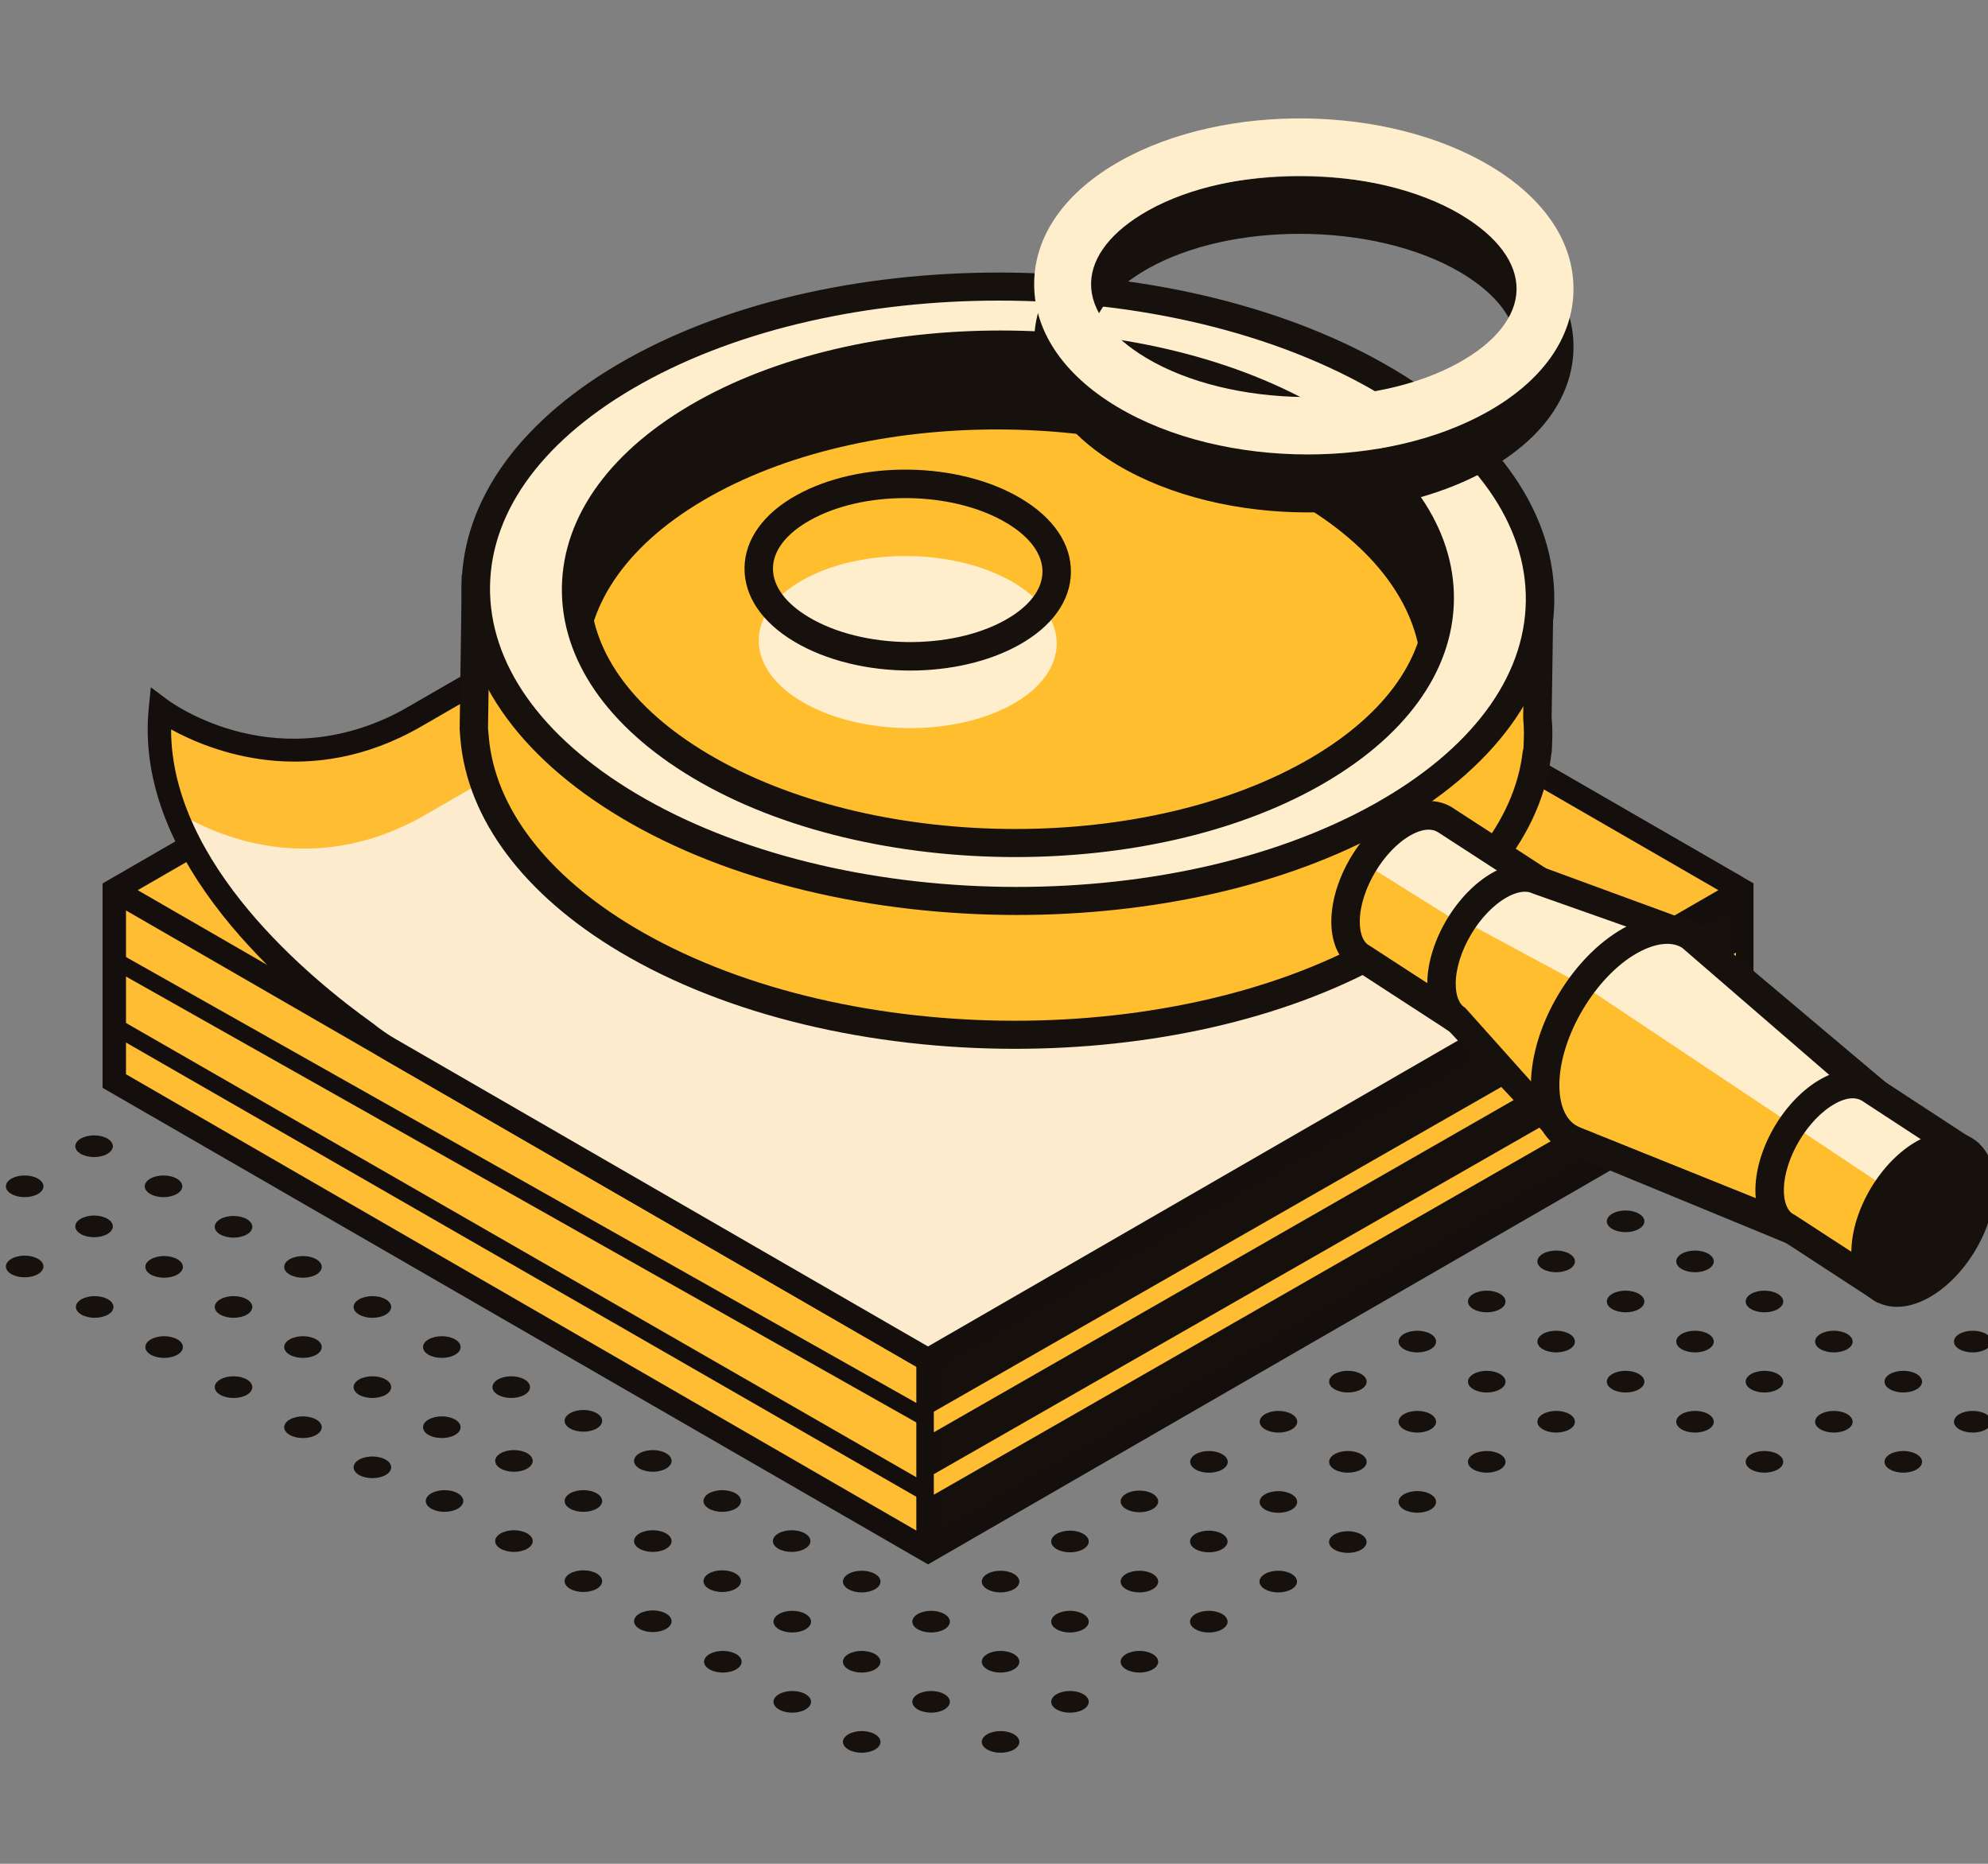<?xml version="1.0" encoding="UTF-8" standalone="no"?>
<!DOCTYPE svg PUBLIC "-//W3C//DTD SVG 1.1//EN" "http://www.w3.org/Graphics/SVG/1.1/DTD/svg11.dtd">
<svg width="100%" height="100%" viewBox="0 0 320 300" version="1.1" xmlns="http://www.w3.org/2000/svg" xmlns:xlink="http://www.w3.org/1999/xlink" xml:space="preserve" xmlns:serif="http://www.serif.com/" style="fill-rule:evenodd;clip-rule:evenodd;stroke-linejoin:round;stroke-miterlimit:2;">
    <rect x="0" y="0" width="320" height="300" fill="#808080" stroke="none"/>
    <g transform="matrix(0.734,0,0,0.734,-2165.91,-1190.28)">
        <g transform="matrix(1,0,0,1,33.433,106.553)">
            <path d="M3001.98,1835.17C3003.58,1836.1 3003.58,1837.61 3001.98,1838.54C3000.37,1839.46 2997.76,1839.46 2996.15,1838.54C2994.54,1837.61 2994.54,1836.1 2996.15,1835.17C2997.76,1834.25 3000.37,1834.25 3001.98,1835.17Z" style="fill:rgb(22,17,13);fill-rule:nonzero;"/>
        </g>
        <g transform="matrix(1,0,0,1,33.433,106.553)">
            <path d="M3017.2,1826.38C3018.81,1827.31 3018.81,1828.82 3017.2,1829.75C3015.59,1830.67 3012.99,1830.67 3011.38,1829.75C3009.77,1828.82 3009.77,1827.31 3011.38,1826.38C3012.99,1825.45 3015.59,1825.45 3017.2,1826.38Z" style="fill:rgb(22,17,13);fill-rule:nonzero;"/>
        </g>
        <g transform="matrix(1,0,0,1,33.433,106.553)">
            <path d="M3032.43,1817.59C3034.03,1818.52 3034.03,1820.03 3032.43,1820.95C3030.82,1821.88 3028.21,1821.88 3026.6,1820.95C3024.99,1820.03 3024.99,1818.52 3026.6,1817.59C3028.21,1816.66 3030.82,1816.66 3032.43,1817.59Z" style="fill:rgb(22,17,13);fill-rule:nonzero;"/>
        </g>
        <g transform="matrix(1,0,0,1,33.433,106.553)">
            <path d="M2986.75,1826.38C2988.36,1827.31 2988.36,1828.82 2986.75,1829.75C2985.14,1830.67 2982.54,1830.67 2980.93,1829.75C2979.32,1828.82 2979.32,1827.31 2980.93,1826.38C2982.54,1825.45 2985.14,1825.45 2986.75,1826.38Z" style="fill:rgb(22,17,13);fill-rule:nonzero;"/>
        </g>
        <g transform="matrix(1,0,0,1,33.433,106.553)">
            <path d="M3001.98,1817.59C3003.58,1818.52 3003.58,1820.03 3001.98,1820.95C3000.37,1821.88 2997.76,1821.88 2996.15,1820.96C2994.54,1820.03 2994.54,1818.52 2996.15,1817.59C2997.76,1816.66 3000.37,1816.66 3001.98,1817.59Z" style="fill:rgb(22,17,13);fill-rule:nonzero;"/>
        </g>
        <g transform="matrix(1,0,0,1,33.433,106.553)">
            <path d="M3017.2,1808.8C3018.81,1809.73 3018.81,1811.24 3017.2,1812.17C3015.59,1813.09 3012.99,1813.09 3011.38,1812.17C3009.77,1811.24 3009.77,1809.73 3011.38,1808.8C3012.99,1807.87 3015.59,1807.87 3017.2,1808.8Z" style="fill:rgb(22,17,13);fill-rule:nonzero;"/>
        </g>
        <g transform="matrix(1,0,0,1,33.433,106.553)">
            <path d="M2971.53,1817.59C2973.13,1818.52 2973.13,1820.03 2971.53,1820.96C2969.92,1821.88 2967.31,1821.88 2965.7,1820.96C2964.09,1820.03 2964.09,1818.52 2965.7,1817.59C2967.31,1816.66 2969.92,1816.66 2971.53,1817.59Z" style="fill:rgb(22,17,13);fill-rule:nonzero;"/>
        </g>
        <g transform="matrix(1,0,0,1,33.433,106.553)">
            <path d="M2986.75,1808.8C2988.36,1809.73 2988.36,1811.24 2986.75,1812.17C2985.14,1813.09 2982.54,1813.09 2980.93,1812.17C2979.32,1811.24 2979.32,1809.73 2980.93,1808.8C2982.54,1807.87 2985.14,1807.87 2986.75,1808.8Z" style="fill:rgb(22,17,13);fill-rule:nonzero;"/>
        </g>
        <g transform="matrix(1,0,0,1,33.433,106.553)">
            <path d="M3001.98,1800.01C3003.58,1800.94 3003.58,1802.45 3001.98,1803.37C3000.37,1804.3 2997.76,1804.3 2996.15,1803.37C2994.54,1802.45 2994.54,1800.94 2996.15,1800.01C2997.76,1799.08 3000.37,1799.08 3001.98,1800.01Z" style="fill:rgb(22,17,13);fill-rule:nonzero;"/>
        </g>
        <g transform="matrix(1,0,0,1,33.433,106.553)">
            <path d="M2956.3,1808.8C2957.91,1809.73 2957.91,1811.24 2956.3,1812.17C2954.69,1813.09 2952.09,1813.09 2950.48,1812.17C2948.87,1811.24 2948.87,1809.73 2950.48,1808.8C2952.09,1807.87 2954.69,1807.87 2956.3,1808.8Z" style="fill:rgb(22,17,13);fill-rule:nonzero;"/>
        </g>
        <g transform="matrix(1,0,0,1,33.433,106.553)">
            <path d="M2971.53,1800.01C2973.13,1800.94 2973.13,1802.45 2971.53,1803.37C2969.92,1804.3 2967.31,1804.3 2965.7,1803.37C2964.09,1802.45 2964.09,1800.94 2965.7,1800.01C2967.31,1799.08 2969.92,1799.08 2971.53,1800.01Z" style="fill:rgb(22,17,13);fill-rule:nonzero;"/>
        </g>
        <g transform="matrix(1,0,0,1,33.433,106.553)">
            <path d="M2986.75,1791.22C2988.36,1792.15 2988.36,1793.66 2986.75,1794.59C2985.14,1795.51 2982.54,1795.51 2980.93,1794.59C2979.32,1793.66 2979.32,1792.15 2980.93,1791.22C2982.54,1790.29 2985.14,1790.29 2986.75,1791.22Z" style="fill:rgb(22,17,13);fill-rule:nonzero;"/>
        </g>
        <g transform="matrix(1,0,0,1,33.433,106.553)">
            <path d="M2941.08,1800.01C2942.68,1800.94 2942.68,1802.45 2941.08,1803.37C2939.47,1804.3 2936.86,1804.3 2935.25,1803.37C2933.64,1802.45 2933.64,1800.94 2935.25,1800.01C2936.86,1799.08 2939.47,1799.08 2941.08,1800.01Z" style="fill:rgb(22,17,13);fill-rule:nonzero;"/>
        </g>
        <g transform="matrix(1,0,0,1,33.433,106.553)">
            <path d="M2956.3,1791.22C2957.91,1792.15 2957.91,1793.66 2956.3,1794.59C2954.69,1795.51 2952.09,1795.51 2950.48,1794.59C2948.87,1793.66 2948.87,1792.15 2950.48,1791.22C2952.09,1790.29 2954.69,1790.29 2956.3,1791.22Z" style="fill:rgb(22,17,13);fill-rule:nonzero;"/>
        </g>
        <g transform="matrix(1,0,0,1,33.433,106.553)">
            <path d="M2971.53,1782.43C2973.13,1783.36 2973.13,1784.87 2971.53,1785.79C2969.92,1786.72 2967.31,1786.72 2965.7,1785.79C2964.09,1784.87 2964.09,1783.36 2965.7,1782.43C2967.31,1781.5 2969.92,1781.5 2971.53,1782.43Z" style="fill:rgb(22,17,13);fill-rule:nonzero;"/>
        </g>
        <g transform="matrix(1,0,0,1,33.433,106.553)">
            <path d="M2925.72,1791.13C2927.33,1792.06 2927.33,1793.56 2925.72,1794.49C2924.11,1795.42 2921.5,1795.42 2919.9,1794.49C2918.29,1793.56 2918.29,1792.06 2919.9,1791.13C2921.5,1790.2 2924.11,1790.2 2925.72,1791.13Z" style="fill:rgb(22,17,13);fill-rule:nonzero;"/>
        </g>
        <g transform="matrix(1,0,0,1,33.433,106.553)">
            <path d="M2940.94,1782.34C2942.55,1783.27 2942.55,1784.77 2940.94,1785.7C2939.34,1786.63 2936.73,1786.63 2935.12,1785.7C2933.51,1784.77 2933.51,1783.27 2935.12,1782.34C2936.73,1781.41 2939.34,1781.41 2940.94,1782.34Z" style="fill:rgb(22,17,13);fill-rule:nonzero;"/>
        </g>
        <g transform="matrix(1,0,0,1,33.433,106.553)">
            <path d="M2956.17,1773.55C2957.78,1774.48 2957.78,1775.98 2956.17,1776.91C2954.56,1777.84 2951.95,1777.84 2950.35,1776.91C2948.74,1775.98 2948.74,1774.48 2950.35,1773.55C2951.95,1772.62 2954.56,1772.62 2956.17,1773.55Z" style="fill:rgb(22,17,13);fill-rule:nonzero;"/>
        </g>
        <g transform="matrix(1,0,0,1,33.433,106.553)">
            <path d="M2925.72,1773.55C2927.33,1774.48 2927.33,1775.98 2925.72,1776.91C2924.11,1777.84 2921.5,1777.84 2919.9,1776.91C2918.29,1775.98 2918.29,1774.48 2919.9,1773.55C2921.5,1772.62 2924.11,1772.62 2925.72,1773.55Z" style="fill:rgb(22,17,13);fill-rule:nonzero;"/>
        </g>
        <g transform="matrix(1,0,0,1,33.433,106.553)">
            <path d="M2940.94,1764.76C2942.55,1765.69 2942.55,1767.19 2940.94,1768.12C2939.34,1769.05 2936.73,1769.05 2935.12,1768.12C2933.51,1767.19 2933.51,1765.69 2935.12,1764.76C2936.73,1763.83 2939.34,1763.83 2940.94,1764.76Z" style="fill:rgb(22,17,13);fill-rule:nonzero;"/>
        </g>
        <g transform="matrix(1,0,0,1,33.433,106.553)">
            <path d="M3139.73,1895.39C3141.34,1896.32 3141.34,1897.82 3139.73,1898.75C3138.12,1899.68 3135.51,1899.68 3133.91,1898.75C3132.3,1897.82 3132.3,1896.32 3133.91,1895.39C3135.51,1894.46 3138.12,1894.46 3139.73,1895.39Z" style="fill:rgb(22,17,13);fill-rule:nonzero;"/>
        </g>
        <g transform="matrix(1,0,0,1,33.433,106.553)">
            <path d="M3154.95,1886.6C3156.56,1887.53 3156.56,1889.03 3154.95,1889.96C3153.35,1890.89 3150.74,1890.89 3149.13,1889.96C3147.52,1889.03 3147.52,1887.53 3149.13,1886.6C3150.74,1885.67 3153.35,1885.67 3154.95,1886.6Z" style="fill:rgb(22,17,13);fill-rule:nonzero;"/>
        </g>
        <g transform="matrix(1,0,0,1,33.433,106.553)">
            <path d="M3170.18,1877.81C3171.79,1878.74 3171.79,1880.24 3170.18,1881.17C3168.57,1882.1 3165.96,1882.1 3164.36,1881.17C3162.75,1880.24 3162.75,1878.74 3164.36,1877.81C3165.96,1876.88 3168.57,1876.88 3170.18,1877.81Z" style="fill:rgb(22,17,13);fill-rule:nonzero;"/>
        </g>
        <g transform="matrix(1,0,0,1,33.433,106.553)">
            <path d="M3185.4,1869.02C3187.01,1869.95 3187.01,1871.45 3185.4,1872.38C3183.8,1873.31 3181.19,1873.31 3179.58,1872.38C3177.97,1871.45 3177.97,1869.95 3179.58,1869.02C3181.19,1868.09 3183.8,1868.09 3185.4,1869.02Z" style="fill:rgb(22,17,13);fill-rule:nonzero;"/>
        </g>
        <g transform="matrix(1,0,0,1,33.433,106.553)">
            <path d="M3200.63,1860.23C3202.24,1861.16 3202.24,1862.66 3200.63,1863.59C3199.02,1864.52 3196.41,1864.52 3194.81,1863.59C3193.2,1862.66 3193.2,1861.16 3194.81,1860.23C3196.41,1859.3 3199.02,1859.3 3200.63,1860.23Z" style="fill:rgb(22,17,13);fill-rule:nonzero;"/>
        </g>
        <g transform="matrix(1,0,0,1,33.433,106.553)">
            <path d="M3109.28,1895.39C3110.89,1896.32 3110.89,1897.82 3109.28,1898.75C3107.67,1899.68 3105.06,1899.68 3103.46,1898.75C3101.85,1897.82 3101.85,1896.32 3103.46,1895.39C3105.06,1894.46 3107.67,1894.46 3109.28,1895.39Z" style="fill:rgb(22,17,13);fill-rule:nonzero;"/>
        </g>
        <g transform="matrix(1,0,0,1,33.433,106.553)">
            <path d="M3124.5,1886.6C3126.11,1887.53 3126.11,1889.03 3124.5,1889.96C3122.9,1890.89 3120.29,1890.89 3118.68,1889.96C3117.07,1889.03 3117.07,1887.53 3118.68,1886.6C3120.29,1885.67 3122.9,1885.67 3124.5,1886.6Z" style="fill:rgb(22,17,13);fill-rule:nonzero;"/>
        </g>
        <g transform="matrix(1,0,0,1,33.433,106.553)">
            <path d="M3139.73,1877.81C3141.34,1878.74 3141.34,1880.24 3139.73,1881.17C3138.12,1882.1 3135.51,1882.1 3133.91,1881.17C3132.3,1880.24 3132.3,1878.74 3133.91,1877.81C3135.51,1876.88 3138.12,1876.88 3139.73,1877.81Z" style="fill:rgb(22,17,13);fill-rule:nonzero;"/>
        </g>
        <g transform="matrix(1,0,0,1,33.433,106.553)">
            <path d="M3154.95,1869.02C3156.56,1869.95 3156.56,1871.45 3154.95,1872.38C3153.35,1873.31 3150.74,1873.31 3149.13,1872.38C3147.52,1871.45 3147.52,1869.95 3149.13,1869.02C3150.74,1868.09 3153.35,1868.09 3154.95,1869.02Z" style="fill:rgb(22,17,13);fill-rule:nonzero;"/>
        </g>
        <g transform="matrix(1,0,0,1,33.433,106.553)">
            <path d="M3170.18,1860.23C3171.79,1861.16 3171.79,1862.66 3170.18,1863.59C3168.57,1864.52 3165.96,1864.52 3164.36,1863.59C3162.75,1862.66 3162.75,1861.16 3164.36,1860.23C3165.96,1859.3 3168.57,1859.3 3170.18,1860.23Z" style="fill:rgb(22,17,13);fill-rule:nonzero;"/>
        </g>
        <g transform="matrix(1,0,0,1,33.433,106.553)">
            <path d="M3185.4,1851.44C3187.01,1852.37 3187.01,1853.87 3185.4,1854.8C3183.8,1855.73 3181.19,1855.73 3179.58,1854.8C3177.97,1853.87 3177.97,1852.37 3179.58,1851.44C3181.19,1850.51 3183.8,1850.51 3185.4,1851.44Z" style="fill:rgb(22,17,13);fill-rule:nonzero;"/>
        </g>
        <g transform="matrix(1,0,0,1,33.433,106.553)">
            <path d="M3094.05,1886.6C3095.66,1887.53 3095.66,1889.03 3094.05,1889.96C3092.45,1890.89 3089.84,1890.89 3088.23,1889.96C3086.62,1889.03 3086.62,1887.53 3088.23,1886.6C3089.84,1885.67 3092.45,1885.67 3094.05,1886.6Z" style="fill:rgb(22,17,13);fill-rule:nonzero;"/>
        </g>
        <g transform="matrix(1,0,0,1,33.433,106.553)">
            <path d="M3109.28,1877.81C3110.89,1878.74 3110.89,1880.24 3109.28,1881.17C3107.67,1882.1 3105.06,1882.1 3103.46,1881.17C3101.85,1880.24 3101.85,1878.74 3103.46,1877.81C3105.06,1876.88 3107.67,1876.88 3109.28,1877.81Z" style="fill:rgb(22,17,13);fill-rule:nonzero;"/>
        </g>
        <g transform="matrix(1,0,0,1,33.433,106.553)">
            <path d="M3124.5,1869.02C3126.11,1869.95 3126.11,1871.45 3124.5,1872.38C3122.9,1873.31 3120.29,1873.31 3118.68,1872.38C3117.07,1871.45 3117.07,1869.95 3118.68,1869.02C3120.29,1868.09 3122.9,1868.09 3124.5,1869.02Z" style="fill:rgb(22,17,13);fill-rule:nonzero;"/>
        </g>
        <g transform="matrix(1,0,0,1,33.433,106.553)">
            <path d="M3139.73,1860.23C3141.34,1861.16 3141.34,1862.66 3139.73,1863.59C3138.12,1864.52 3135.51,1864.52 3133.91,1863.59C3132.3,1862.66 3132.3,1861.16 3133.91,1860.23C3135.51,1859.3 3138.12,1859.3 3139.73,1860.23Z" style="fill:rgb(22,17,13);fill-rule:nonzero;"/>
        </g>
        <g transform="matrix(1,0,0,1,33.433,106.553)">
            <path d="M3154.95,1851.44C3156.56,1852.37 3156.56,1853.87 3154.95,1854.8C3153.35,1855.73 3150.74,1855.73 3149.13,1854.8C3147.52,1853.87 3147.52,1852.37 3149.13,1851.44C3150.74,1850.51 3153.35,1850.51 3154.95,1851.44Z" style="fill:rgb(22,17,13);fill-rule:nonzero;"/>
        </g>
        <g transform="matrix(1,0,0,1,33.433,106.553)">
            <path d="M3170.18,1842.65C3171.79,1843.58 3171.79,1845.08 3170.18,1846.01C3168.57,1846.94 3165.96,1846.94 3164.36,1846.01C3162.75,1845.08 3162.75,1843.58 3164.36,1842.65C3165.96,1841.72 3168.57,1841.72 3170.18,1842.65Z" style="fill:rgb(22,17,13);fill-rule:nonzero;"/>
        </g>
        <g transform="matrix(1,0,0,1,33.433,106.553)">
            <path d="M3078.83,1877.81C3080.44,1878.74 3080.44,1880.24 3078.83,1881.17C3077.22,1882.1 3074.61,1882.1 3073.01,1881.17C3071.4,1880.24 3071.4,1878.74 3073.01,1877.81C3074.61,1876.88 3077.22,1876.88 3078.83,1877.81Z" style="fill:rgb(22,17,13);fill-rule:nonzero;"/>
        </g>
        <g transform="matrix(1,0,0,1,33.433,106.553)">
            <path d="M3094.05,1869.02C3095.66,1869.95 3095.66,1871.45 3094.05,1872.38C3092.45,1873.31 3089.84,1873.31 3088.23,1872.38C3086.62,1871.45 3086.62,1869.95 3088.23,1869.02C3089.84,1868.09 3092.45,1868.09 3094.05,1869.02Z" style="fill:rgb(22,17,13);fill-rule:nonzero;"/>
        </g>
        <g transform="matrix(1,0,0,1,33.433,106.553)">
            <path d="M3109.28,1860.23C3110.89,1861.16 3110.89,1862.66 3109.28,1863.59C3107.67,1864.52 3105.06,1864.52 3103.46,1863.59C3101.85,1862.66 3101.85,1861.16 3103.46,1860.23C3105.06,1859.3 3107.67,1859.3 3109.28,1860.23Z" style="fill:rgb(22,17,13);fill-rule:nonzero;"/>
        </g>
        <g transform="matrix(1,0,0,1,33.433,106.553)">
            <path d="M3124.5,1851.44C3126.11,1852.37 3126.11,1853.87 3124.5,1854.8C3122.9,1855.73 3120.29,1855.73 3118.68,1854.8C3117.07,1853.87 3122.9,1850.51 3124.5,1851.44Z" style="fill:rgb(22,17,13);fill-rule:nonzero;"/>
        </g>
        <g transform="matrix(1,0,0,1,33.433,106.553)">
            <path d="M3133.91,1842.65C3135.51,1841.72 3138.12,1841.72 3139.73,1842.65C3141.34,1843.58 3141.34,1845.08 3139.73,1846.01C3138.12,1846.94 3135.51,1846.94 3133.91,1846.01C3132.3,1845.08 3132.3,1843.58 3133.91,1842.65C3135.51,1841.72 3132.3,1843.58 3133.91,1842.65Z" style="fill:rgb(22,17,13);fill-rule:nonzero;"/>
        </g>
        <g transform="matrix(1,0,0,1,33.433,106.553)">
            <path d="M3149.13,1833.86C3150.74,1832.93 3153.35,1832.93 3154.95,1833.86C3156.56,1834.79 3156.56,1836.29 3154.95,1837.22C3153.35,1838.15 3150.74,1838.15 3149.13,1837.22C3147.52,1836.29 3147.52,1834.79 3149.13,1833.86C3150.74,1832.93 3147.52,1834.79 3149.13,1833.86Z" style="fill:rgb(22,17,13);fill-rule:nonzero;"/>
        </g>
        <g transform="matrix(1,0,0,1,33.433,106.553)">
            <path d="M3063.47,1868.93C3065.08,1869.86 3065.08,1871.36 3063.47,1872.29C3061.86,1873.22 3059.26,1873.22 3057.65,1872.29C3056.04,1871.36 3056.04,1869.86 3057.65,1868.93C3059.26,1868 3061.86,1868 3063.47,1868.93Z" style="fill:rgb(22,17,13);fill-rule:nonzero;"/>
        </g>
        <g transform="matrix(1,0,0,1,33.433,106.553)">
            <path d="M3078.7,1860.14C3080.3,1861.07 3080.3,1862.57 3078.7,1863.5C3077.09,1864.43 3074.48,1864.43 3072.87,1863.5C3071.27,1862.57 3071.27,1861.07 3072.87,1860.14C3074.48,1859.21 3077.09,1859.21 3078.7,1860.14Z" style="fill:rgb(22,17,13);fill-rule:nonzero;"/>
        </g>
        <g transform="matrix(1,0,0,1,33.433,106.553)">
            <path d="M3093.92,1851.35C3095.53,1852.28 3095.53,1853.78 3093.92,1854.71C3092.31,1855.64 3089.71,1855.64 3088.1,1854.71C3086.49,1853.78 3086.49,1852.28 3088.1,1851.35C3089.71,1850.42 3092.31,1850.42 3093.92,1851.35Z" style="fill:rgb(22,17,13);fill-rule:nonzero;"/>
        </g>
        <g transform="matrix(1,0,0,1,33.433,106.553)">
            <path d="M3048.25,1860.14C3049.85,1861.07 3049.85,1862.57 3048.25,1863.5C3046.64,1864.43 3044.03,1864.43 3042.42,1863.5C3040.82,1862.57 3040.82,1861.07 3042.42,1860.14C3044.03,1859.21 3046.64,1859.21 3048.25,1860.14Z" style="fill:rgb(22,17,13);fill-rule:nonzero;"/>
        </g>
        <g transform="matrix(1,0,0,1,33.433,106.553)">
            <path d="M3063.47,1851.35C3065.08,1852.28 3065.08,1853.78 3063.47,1854.71C3061.86,1855.64 3059.26,1855.64 3057.65,1854.71C3056.04,1853.78 3056.04,1852.28 3057.65,1851.35C3059.26,1850.42 3061.86,1850.42 3063.47,1851.35Z" style="fill:rgb(22,17,13);fill-rule:nonzero;"/>
        </g>
        <g transform="matrix(1,0,0,1,33.433,106.553)">
            <path d="M3078.7,1842.56C3080.3,1843.49 3080.3,1844.99 3078.7,1845.92C3077.09,1846.85 3074.48,1846.85 3072.87,1845.92C3071.27,1844.99 3071.27,1843.49 3072.87,1842.56C3074.48,1841.63 3077.09,1841.63 3078.7,1842.56Z" style="fill:rgb(22,17,13);fill-rule:nonzero;"/>
        </g>
        <g transform="matrix(1,0,0,1,33.433,106.553)">
            <path d="M3033.02,1851.35C3034.63,1852.28 3034.63,1853.78 3033.02,1854.71C3031.41,1855.64 3028.81,1855.64 3027.2,1854.71C3025.59,1853.78 3025.59,1852.28 3027.2,1851.35C3028.81,1850.42 3031.41,1850.42 3033.02,1851.35Z" style="fill:rgb(22,17,13);fill-rule:nonzero;"/>
        </g>
        <g transform="matrix(1,0,0,1,33.433,106.553)">
            <path d="M3048.25,1842.56C3049.85,1843.49 3049.85,1844.99 3048.25,1845.92C3046.64,1846.85 3044.03,1846.85 3042.42,1845.92C3040.82,1844.99 3040.82,1843.49 3042.42,1842.56C3044.03,1841.63 3046.64,1841.63 3048.25,1842.56Z" style="fill:rgb(22,17,13);fill-rule:nonzero;"/>
        </g>
        <g transform="matrix(1,0,0,1,33.433,106.553)">
            <path d="M3063.47,1833.77C3065.08,1834.7 3065.08,1836.2 3063.47,1837.13C3061.86,1838.06 3059.26,1838.06 3057.65,1837.13C3056.04,1836.2 3056.04,1834.7 3057.65,1833.77C3059.26,1832.84 3061.86,1832.84 3063.47,1833.77Z" style="fill:rgb(22,17,13);fill-rule:nonzero;"/>
        </g>
        <g transform="matrix(1,0,0,1,33.433,106.553)">
            <path d="M3017.8,1842.56C3019.4,1843.49 3019.4,1844.99 3017.8,1845.92C3016.19,1846.85 3013.58,1846.85 3011.97,1845.92C3010.37,1844.99 3010.37,1843.49 3011.97,1842.56C3013.58,1841.63 3016.19,1841.63 3017.8,1842.56Z" style="fill:rgb(22,17,13);fill-rule:nonzero;"/>
        </g>
        <g transform="matrix(1,0,0,1,33.433,106.553)">
            <path d="M3033.02,1833.77C3034.63,1834.7 3034.63,1836.2 3033.02,1837.13C3031.41,1838.06 3028.81,1838.06 3027.2,1837.13C3025.59,1836.2 3025.59,1834.7 3027.2,1833.77C3028.81,1832.84 3031.41,1832.84 3033.02,1833.77Z" style="fill:rgb(22,17,13);fill-rule:nonzero;"/>
        </g>
        <g transform="matrix(1,0,0,1,33.433,106.553)">
            <path d="M3048.25,1824.98C3049.85,1825.91 3049.85,1827.41 3048.25,1828.34C3046.64,1829.27 3044.03,1829.27 3042.42,1828.34C3040.82,1827.41 3040.82,1825.91 3042.42,1824.98C3044.03,1824.05 3046.64,1824.05 3048.25,1824.98Z" style="fill:rgb(22,17,13);fill-rule:nonzero;"/>
        </g>
        <g transform="matrix(1,0,0,1,33.433,106.553)">
            <path d="M3337.7,1833.97C3339.31,1834.9 3339.31,1836.41 3337.7,1837.33C3336.09,1838.26 3333.49,1838.26 3331.88,1837.33C3330.27,1836.41 3330.27,1834.9 3331.88,1833.97C3333.49,1833.04 3336.09,1833.04 3337.7,1833.97Z" style="fill:rgb(22,17,13);fill-rule:nonzero;"/>
        </g>
        <g transform="matrix(1,0,0,1,33.433,106.553)">
            <path d="M3352.93,1825.18C3354.53,1826.11 3354.53,1827.62 3352.93,1828.54C3351.32,1829.47 3348.71,1829.47 3347.1,1828.54C3345.5,1827.62 3345.5,1826.11 3347.1,1825.18C3348.71,1824.25 3351.32,1824.25 3352.93,1825.18Z" style="fill:rgb(22,17,13);fill-rule:nonzero;"/>
        </g>
        <g transform="matrix(1,0,0,1,33.433,106.553)">
            <path d="M3307.25,1833.97C3308.86,1834.9 3308.86,1836.41 3307.25,1837.33C3305.64,1838.26 3303.04,1838.26 3301.43,1837.33C3299.82,1836.41 3299.82,1834.9 3301.43,1833.97C3303.04,1833.04 3305.64,1833.04 3307.25,1833.97Z" style="fill:rgb(22,17,13);fill-rule:nonzero;"/>
        </g>
        <g transform="matrix(1,0,0,1,33.433,106.553)">
            <path d="M3322.48,1825.18C3324.08,1826.11 3324.08,1827.62 3322.48,1828.54C3320.87,1829.47 3318.26,1829.47 3316.65,1828.54C3315.05,1827.62 3315.05,1826.11 3316.65,1825.18C3318.26,1824.25 3320.87,1824.25 3322.48,1825.18Z" style="fill:rgb(22,17,13);fill-rule:nonzero;"/>
        </g>
        <g transform="matrix(1,0,0,1,33.433,106.553)">
            <path d="M3337.7,1816.39C3339.31,1817.32 3339.31,1818.83 3337.7,1819.75C3336.09,1820.68 3333.49,1820.68 3331.88,1819.75C3330.27,1818.83 3330.27,1817.32 3331.88,1816.39C3333.49,1815.46 3336.09,1815.46 3337.7,1816.39Z" style="fill:rgb(22,17,13);fill-rule:nonzero;"/>
        </g>
        <g transform="matrix(1,0,0,1,33.433,106.553)">
            <path d="M3352.93,1807.6C3354.53,1808.53 3354.53,1810.04 3352.93,1810.96C3351.32,1811.89 3348.71,1811.89 3347.1,1810.96C3345.5,1810.04 3345.5,1808.53 3347.1,1807.6C3348.71,1806.67 3351.32,1806.67 3352.93,1807.6Z" style="fill:rgb(22,17,13);fill-rule:nonzero;"/>
        </g>
        <g transform="matrix(1,0,0,1,33.433,106.553)">
            <path d="M3292.03,1825.18C3293.63,1826.11 3293.63,1827.62 3292.03,1828.54C3290.42,1829.47 3287.81,1829.47 3286.2,1828.54C3284.59,1827.62 3284.59,1826.11 3286.2,1825.18C3287.81,1824.25 3290.42,1824.25 3292.03,1825.18Z" style="fill:rgb(22,17,13);fill-rule:nonzero;"/>
        </g>
        <g transform="matrix(1,0,0,1,33.433,106.553)">
            <path d="M3307.25,1816.39C3308.86,1817.32 3308.86,1818.83 3307.25,1819.75C3305.64,1820.68 3303.04,1820.68 3301.43,1819.75C3299.82,1818.83 3299.82,1817.32 3301.43,1816.39C3303.04,1815.46 3305.64,1815.46 3307.25,1816.39Z" style="fill:rgb(22,17,13);fill-rule:nonzero;"/>
        </g>
        <g transform="matrix(1,0,0,1,33.433,106.553)">
            <path d="M3322.48,1807.6C3324.08,1808.53 3324.08,1810.04 3322.48,1810.96C3320.87,1811.89 3318.26,1811.89 3316.65,1810.96C3315.05,1810.04 3315.05,1808.53 3316.65,1807.6C3318.26,1806.67 3320.87,1806.67 3322.48,1807.6Z" style="fill:rgb(22,17,13);fill-rule:nonzero;"/>
        </g>
        <g transform="matrix(1,0,0,1,33.433,106.553)">
            <path d="M3210.06,1851.56C3211.66,1850.63 3214.27,1850.63 3215.88,1851.56C3217.49,1852.48 3217.5,1853.99 3215.89,1854.92C3214.29,1855.85 3211.68,1855.85 3210.07,1854.93C3208.46,1854 3208.45,1852.49 3210.06,1851.56Z" style="fill:rgb(22,17,13);fill-rule:nonzero;"/>
        </g>
        <g transform="matrix(1,0,0,1,33.433,106.553)">
            <path d="M3231.13,1846.12C3229.52,1847.05 3226.91,1847.05 3225.3,1846.12C3223.7,1845.2 3223.7,1843.69 3225.3,1842.76C3226.91,1841.83 3229.52,1841.83 3231.13,1842.76C3232.73,1843.69 3232.73,1845.2 3231.13,1846.12C3229.52,1847.05 3232.73,1845.2 3231.13,1846.12Z" style="fill:rgb(22,17,13);fill-rule:nonzero;"/>
        </g>
        <g transform="matrix(1,0,0,1,33.433,106.553)">
            <path d="M3246.35,1833.97C3247.96,1834.9 3247.96,1836.41 3246.35,1837.33C3244.74,1838.26 3242.14,1838.26 3240.53,1837.33C3238.92,1836.41 3238.92,1834.9 3240.53,1833.97C3242.14,1833.04 3244.74,1833.04 3246.35,1833.97Z" style="fill:rgb(22,17,13);fill-rule:nonzero;"/>
        </g>
        <g transform="matrix(1,0,0,1,33.433,106.553)">
            <path d="M3261.58,1825.18C3263.18,1826.11 3263.18,1827.62 3261.58,1828.54C3259.97,1829.47 3257.36,1829.47 3255.75,1828.54C3254.15,1827.62 3254.15,1826.11 3255.75,1825.18C3257.36,1824.25 3259.97,1824.25 3261.58,1825.18Z" style="fill:rgb(22,17,13);fill-rule:nonzero;"/>
        </g>
        <g transform="matrix(1,0,0,1,33.433,106.553)">
            <path d="M3276.8,1816.39C3278.41,1817.32 3278.41,1818.83 3276.8,1819.75C3275.19,1820.68 3272.59,1820.68 3270.98,1819.75C3269.37,1818.83 3269.37,1817.32 3270.98,1816.39C3272.59,1815.46 3275.19,1815.46 3276.8,1816.39Z" style="fill:rgb(22,17,13);fill-rule:nonzero;"/>
        </g>
        <g transform="matrix(1,0,0,1,33.433,106.553)">
            <path d="M3292.03,1807.6C3293.63,1808.53 3293.63,1810.04 3292.03,1810.96C3290.42,1811.89 3287.81,1811.89 3286.2,1810.96C3284.6,1810.04 3284.6,1808.53 3286.2,1807.6C3287.81,1806.67 3290.42,1806.67 3292.03,1807.6Z" style="fill:rgb(22,17,13);fill-rule:nonzero;"/>
        </g>
        <g transform="matrix(1,0,0,1,33.433,106.553)">
            <path d="M3307.25,1798.81C3308.86,1799.74 3308.86,1801.25 3307.25,1802.17C3305.64,1803.1 3303.04,1803.1 3301.43,1802.17C3299.82,1801.25 3299.82,1799.74 3301.43,1798.81C3303.04,1797.88 3305.64,1797.88 3307.25,1798.81Z" style="fill:rgb(22,17,13);fill-rule:nonzero;"/>
        </g>
        <g transform="matrix(1,0,0,1,33.433,106.553)">
            <path d="M3194.83,1842.77C3196.44,1841.84 3199.05,1841.84 3200.66,1842.77C3202.27,1843.69 3202.27,1845.2 3200.67,1846.13C3199.06,1847.06 3196.46,1847.06 3194.84,1846.14C3193.23,1845.21 3193.23,1843.7 3194.83,1842.77Z" style="fill:rgb(22,17,13);fill-rule:nonzero;"/>
        </g>
        <g transform="matrix(1,0,0,1,33.433,106.553)">
            <path d="M3215.9,1833.97C3217.51,1834.9 3217.51,1836.41 3215.9,1837.34C3214.29,1838.26 3211.69,1838.26 3210.08,1837.34C3208.47,1836.41 3208.47,1834.9 3210.08,1833.97C3211.69,1833.04 3214.29,1833.04 3215.9,1833.97Z" style="fill:rgb(22,17,13);fill-rule:nonzero;"/>
        </g>
        <g transform="matrix(1,0,0,1,33.433,106.553)">
            <path d="M3231.13,1825.18C3232.73,1826.11 3232.73,1827.62 3231.13,1828.54C3229.52,1829.47 3226.91,1829.47 3225.3,1828.54C3223.7,1827.62 3223.7,1826.11 3225.3,1825.18C3226.91,1824.25 3229.52,1824.25 3231.13,1825.18Z" style="fill:rgb(22,17,13);fill-rule:nonzero;"/>
        </g>
        <g transform="matrix(1,0,0,1,33.433,106.553)">
            <path d="M3246.35,1816.39C3247.96,1817.32 3247.96,1818.83 3246.35,1819.75C3244.74,1820.68 3242.14,1820.68 3240.53,1819.75C3238.92,1818.83 3238.92,1817.32 3240.53,1816.39C3242.14,1815.46 3244.74,1815.46 3246.35,1816.39Z" style="fill:rgb(22,17,13);fill-rule:nonzero;"/>
        </g>
        <g transform="matrix(1,0,0,1,33.433,106.553)">
            <path d="M3261.58,1807.6C3263.18,1808.53 3263.18,1810.04 3261.58,1810.96C3259.97,1811.89 3257.36,1811.89 3255.75,1810.96C3254.15,1810.04 3254.15,1808.53 3255.75,1807.6C3257.36,1806.67 3259.97,1806.67 3261.58,1807.6Z" style="fill:rgb(22,17,13);fill-rule:nonzero;"/>
        </g>
        <g transform="matrix(1,0,0,1,33.433,106.553)">
            <path d="M3276.8,1798.81C3278.41,1799.74 3278.41,1801.25 3276.8,1802.17C3275.19,1803.1 3272.59,1803.1 3270.98,1802.17C3269.37,1801.25 3269.37,1799.74 3270.98,1798.81C3272.59,1797.88 3275.19,1797.88 3276.8,1798.81Z" style="fill:rgb(22,17,13);fill-rule:nonzero;"/>
        </g>
        <g transform="matrix(1,0,0,1,33.433,106.553)">
            <path d="M3292.03,1790.02C3293.63,1790.95 3293.63,1792.46 3292.03,1793.38C3290.42,1794.31 3287.81,1794.31 3286.2,1793.38C3284.6,1792.46 3284.6,1790.95 3286.2,1790.02C3287.81,1789.09 3290.42,1789.09 3292.03,1790.02Z" style="fill:rgb(22,17,13);fill-rule:nonzero;"/>
        </g>
        <g transform="matrix(1,0,0,1,33.433,106.553)">
            <path d="M3179.61,1833.98C3181.21,1833.05 3183.82,1833.05 3185.43,1833.98C3187.04,1834.9 3187.05,1836.41 3185.44,1837.34C3183.84,1838.27 3181.23,1838.27 3179.62,1837.35C3178.01,1836.42 3178,1834.91 3179.61,1833.98Z" style="fill:rgb(22,17,13);fill-rule:nonzero;"/>
        </g>
        <g transform="matrix(1,0,0,1,33.433,106.553)">
            <path d="M3200.68,1825.18C3202.28,1826.11 3202.28,1827.62 3200.68,1828.54C3199.07,1829.47 3196.46,1829.47 3194.85,1828.54C3193.25,1827.62 3193.25,1826.11 3194.85,1825.18C3196.46,1824.25 3199.07,1824.25 3200.68,1825.18Z" style="fill:rgb(22,17,13);fill-rule:nonzero;"/>
        </g>
        <g transform="matrix(1,0,0,1,33.433,106.553)">
            <path d="M3215.9,1816.39C3217.51,1817.32 3217.51,1818.83 3215.9,1819.75C3214.29,1820.68 3211.69,1820.68 3210.08,1819.75C3208.47,1818.83 3208.47,1817.32 3210.08,1816.39C3211.69,1815.46 3214.29,1815.46 3215.9,1816.39Z" style="fill:rgb(22,17,13);fill-rule:nonzero;"/>
        </g>
        <g transform="matrix(1,0,0,1,33.433,106.553)">
            <path d="M3231.13,1807.6C3232.73,1808.53 3232.73,1810.04 3231.13,1810.96C3229.52,1811.89 3226.91,1811.89 3225.3,1810.96C3223.7,1810.04 3223.7,1808.53 3225.3,1807.6C3226.91,1806.67 3229.52,1806.67 3231.13,1807.6Z" style="fill:rgb(22,17,13);fill-rule:nonzero;"/>
        </g>
        <g transform="matrix(1,0,0,1,33.433,106.553)">
            <path d="M3246.35,1798.81C3247.96,1799.74 3247.96,1801.25 3246.35,1802.17C3244.74,1803.1 3242.14,1803.1 3240.53,1802.17C3238.92,1801.25 3238.92,1799.74 3240.53,1798.81C3242.14,1797.88 3244.74,1797.88 3246.35,1798.81Z" style="fill:rgb(22,17,13);fill-rule:nonzero;"/>
        </g>
        <g transform="matrix(1,0,0,1,33.433,106.553)">
            <path d="M3261.58,1790.02C3263.18,1790.95 3263.18,1792.46 3261.58,1793.38C3259.97,1794.31 3257.36,1794.31 3255.75,1793.38C3254.15,1792.46 3254.15,1790.95 3255.75,1790.02C3257.36,1789.09 3259.97,1789.09 3261.58,1790.02Z" style="fill:rgb(22,17,13);fill-rule:nonzero;"/>
        </g>
        <g transform="matrix(1,0,0,1,33.433,106.553)">
            <path d="M3276.8,1781.23C3278.41,1782.16 3278.41,1783.67 3276.8,1784.59C3275.19,1785.52 3272.59,1785.52 3270.98,1784.59C3269.37,1783.67 3269.37,1782.16 3270.98,1781.23C3272.59,1780.3 3275.19,1780.3 3276.8,1781.23Z" style="fill:rgb(22,17,13);fill-rule:nonzero;"/>
        </g>
        <g transform="matrix(1,0,0,1,33.433,106.553)">
            <path d="M3164.38,1825.19C3165.99,1824.26 3168.6,1824.26 3170.21,1825.19C3171.82,1826.11 3171.82,1827.62 3170.22,1828.55C3168.61,1829.48 3166.01,1829.48 3164.39,1828.56C3162.78,1827.63 3162.78,1826.12 3164.38,1825.19C3165.99,1824.26 3162.78,1826.12 3164.38,1825.19Z" style="fill:rgb(22,17,13);fill-rule:nonzero;"/>
        </g>
        <g transform="matrix(1,0,0,1,33.433,106.553)">
            <path d="M3185.45,1816.39C3187.06,1817.32 3187.06,1818.83 3185.45,1819.75C3183.84,1820.68 3181.24,1820.68 3179.63,1819.75C3178.02,1818.83 3183.84,1815.46 3185.45,1816.39Z" style="fill:rgb(22,17,13);fill-rule:nonzero;"/>
        </g>
        <g transform="matrix(1,0,0,1,33.433,106.553)">
            <path d="M3200.68,1807.6C3202.28,1808.53 3202.28,1810.04 3200.68,1810.96C3199.07,1811.89 3196.46,1811.89 3194.85,1810.96C3193.25,1810.04 3199.07,1806.67 3200.68,1807.6Z" style="fill:rgb(22,17,13);fill-rule:nonzero;"/>
        </g>
        <g transform="matrix(1,0,0,1,33.433,106.553)">
            <path d="M3215.9,1798.81C3217.51,1799.74 3217.51,1801.25 3215.9,1802.17C3214.29,1803.1 3211.69,1803.1 3210.08,1802.17C3208.47,1801.25 3214.29,1797.88 3215.9,1798.81Z" style="fill:rgb(22,17,13);fill-rule:nonzero;"/>
        </g>
        <g transform="matrix(1,0,0,1,33.433,106.553)">
            <path d="M3231.13,1790.02C3232.73,1790.95 3232.73,1792.46 3231.13,1793.38C3229.52,1794.31 3226.91,1794.31 3225.3,1793.38C3223.7,1792.46 3229.52,1789.09 3231.13,1790.02Z" style="fill:rgb(22,17,13);fill-rule:nonzero;"/>
        </g>
        <g transform="matrix(1,0,0,1,33.433,106.553)">
            <path d="M3240.53,1781.23C3242.14,1780.3 3244.74,1780.3 3246.35,1781.23C3247.96,1782.16 3247.96,1783.67 3246.35,1784.59C3244.74,1785.52 3242.14,1785.52 3240.53,1784.59C3238.92,1783.67 3238.92,1782.16 3240.53,1781.23C3242.14,1780.3 3238.92,1782.16 3240.53,1781.23Z" style="fill:rgb(22,17,13);fill-rule:nonzero;"/>
        </g>
        <g transform="matrix(1,0,0,1,33.433,106.553)">
            <path d="M3255.75,1772.44C3257.36,1771.51 3259.97,1771.51 3261.58,1772.44C3263.18,1773.37 3263.18,1774.87 3261.58,1775.8C3259.97,1776.73 3257.36,1776.73 3255.75,1775.8C3254.15,1774.87 3254.15,1773.37 3255.75,1772.44C3257.36,1771.51 3254.15,1773.37 3255.75,1772.44Z" style="fill:rgb(22,17,13);fill-rule:nonzero;"/>
        </g>
        <g transform="matrix(1,0,0,1,33.433,106.553)">
            <path d="M3299.37,1710.29L3120.92,1813.32L2942.46,1710.29L3120.92,1607.26L3299.37,1710.29Z" style="fill:rgb(254,189,51);fill-rule:nonzero;"/>
        </g>
        <g transform="matrix(1,0,0,1,33.433,106.553)">
            <path d="M2942.46,1710.29L2942.46,1752.15L3120.92,1855.18L3120.92,1813.32L2942.46,1710.29Z" style="fill:rgb(254,189,51);fill-rule:nonzero;"/>
        </g>
        <g transform="matrix(1,0,0,1,33.433,106.553)">
            <path d="M3299.37,1710.29L3299.37,1752.15L3120.92,1855.18L3120.92,1813.32L3299.37,1710.29Z" style="fill:rgb(21,16,12);fill-rule:nonzero;"/>
        </g>
        <g transform="matrix(1,0,0,1,33.433,106.553)">
            <path d="M3296.8,1750.66L3123.48,1850.73L3123.48,1814.8L3296.8,1714.74L3296.8,1750.66ZM2945.03,1750.66L2945.03,1714.74L3118.35,1814.8L3118.35,1850.73L2945.03,1750.66ZM3120.92,1610.22L3294.24,1710.29L3213.51,1756.9L3120.92,1810.35L2947.6,1710.29L3120.92,1610.22ZM3301.94,1708.8L3299.37,1707.32L3120.92,1604.3L2942.46,1707.33L2939.89,1708.81L2939.89,1753.63L3118.35,1856.66L3120.91,1858.14L3123.48,1856.66L3300.66,1754.37L3301.94,1753.63L3301.94,1708.8Z" style="fill:rgb(20,15,12);fill-rule:nonzero;"/>
        </g>
        <g transform="matrix(1,0,0,1,33.433,106.553)">
            <path d="M3120.92,1607.26L3008.48,1672.18C2978.03,1689.75 2952.57,1670.58 2952.57,1670.58C2949.29,1703.4 2983.38,1731.37 2997.64,1741.55C2999.25,1742.84 3000.95,1744.06 3002.82,1745.14L3120.92,1813.32L3299.37,1710.29L3120.92,1607.26Z" style="fill:rgb(254,189,51);fill-rule:nonzero;"/>
        </g>
        <g transform="matrix(1,0,0,1,33.433,106.553)">
            <path d="M3003.77,1745.14L3121.87,1813.32L3282.28,1720.71L3123.15,1628.84L3010.71,1693.75C2985.49,1708.31 2963.74,1697.67 2957,1693.59C2965.74,1716.01 2987.81,1733.86 2998.59,1741.55C3000.2,1742.84 3001.9,1744.06 3003.77,1745.14Z" style="fill:rgb(252,235,204);fill-rule:nonzero;"/>
        </g>
        <g transform="matrix(1,0,0,1,33.433,106.553)">
            <path d="M2954.92,1675.04C2954.91,1704.59 2985.5,1729.74 2999.12,1739.46C3000.92,1740.89 3002.51,1742 3004.11,1742.91L3120.91,1810.35L3294.24,1710.29L3120.92,1610.22L3009.76,1674.4C2985.23,1688.56 2963.5,1679.75 2954.92,1675.04ZM3120.91,1816.28L3001.54,1747.36C2999.72,1746.31 2997.91,1745.07 2996.03,1743.56C2981.14,1732.94 2946.61,1704.36 2950.02,1670.32L2950.47,1665.8L2954.11,1668.52C2955.11,1669.26 2978.64,1686.43 3007.19,1669.96L3120.92,1604.3L3299.25,1707.25C3301.58,1708.6 3301.58,1711.98 3299.25,1713.33L3120.91,1816.28Z" style="fill:rgb(20,15,12);fill-rule:nonzero;"/>
        </g>
        <g transform="matrix(1,0,0,1,33.433,106.553)">
            <path d="M3139.57,1646.83C3135.17,1646.83 3130.77,1645.85 3127.33,1643.87C3123.58,1641.7 3121.51,1638.66 3121.52,1635.31C3121.52,1631.97 3123.58,1628.93 3127.33,1626.77L3167.57,1603.54C3176.45,1598.41 3190.36,1598.42 3199.21,1603.54C3203.92,1606.26 3206.52,1610.03 3206.52,1614.16C3206.52,1618.28 3203.92,1622.06 3199.21,1624.77L3173.52,1639.61L3170.96,1635.16L3196.65,1620.33C3199.7,1618.56 3201.39,1616.37 3201.39,1614.16C3201.39,1611.94 3199.7,1609.75 3196.65,1607.99C3189.47,1603.85 3177.33,1603.84 3170.14,1607.99L3129.9,1631.21C3127.84,1632.41 3126.65,1633.9 3126.65,1635.31C3126.65,1636.73 3127.84,1638.22 3129.9,1639.42C3135.15,1642.44 3144.01,1642.44 3149.24,1639.42L3185.3,1618.6L3187.86,1623.05L3151.81,1643.86C3148.38,1645.85 3143.98,1646.83 3139.57,1646.83Z" style="fill:rgb(20,15,12);fill-rule:nonzero;"/>
        </g>
        <g transform="matrix(1,0,0,1,33.433,106.553)">
            <path d="M3119.65,1827.75L2941.2,1727.07L2943.73,1724.22L3122.18,1824.9L3119.65,1827.75Z" style="fill:rgb(20,15,12);fill-rule:nonzero;"/>
        </g>
        <g transform="matrix(1,0,0,1,33.433,106.553)">
            <path d="M3119.64,1844.06L2941.18,1741.49L2943.74,1738.67L3122.19,1841.24L3119.64,1844.06Z" style="fill:rgb(20,15,12);fill-rule:nonzero;"/>
        </g>
        <g transform="matrix(1,0,0,1,33.433,106.553)">
            <path d="M3122.19,1829.17L3122.18,1824.66L3298.1,1723.99L3297.92,1728.49L3122.19,1829.17Z" style="fill:rgb(254,189,51);fill-rule:nonzero;"/>
        </g>
        <g transform="matrix(1,0,0,1,33.433,106.553)">
            <path d="M3122.19,1842.86L3122.18,1838.36L3298.1,1737.69L3297.92,1742.18L3122.19,1842.86Z" style="fill:rgb(254,189,51);fill-rule:nonzero;"/>
        </g>
        <g transform="matrix(1,0,0,1,33.433,106.553)">
            <path d="M3254.55,1672.52L3254.92,1647.59L3243.99,1647.43C3243.9,1647.31 3243.79,1647.2 3243.69,1647.08L3234.57,1673.19L3230.85,1673.13L3221.5,1685.74L3180.6,1701.92L3123.57,1707.36L3082.1,1700.49L3043.81,1668.14C3044,1667.07 3044.26,1666.01 3044.56,1664.96L3033.27,1643.9C3033.14,1644.06 3032.99,1644.21 3032.86,1644.37L3021.75,1644.21L3021.34,1672.43C3021.33,1672.77 3021.32,1673.11 3021.32,1673.46L3021.31,1674.75L3021.47,1676.85C3022.83,1692.79 3033.91,1708.61 3054.8,1721.08C3099.99,1748.05 3173.88,1749.13 3219.83,1723.48C3241.08,1711.62 3252.61,1696.12 3254.43,1680.23L3254.44,1680.23L3254.59,1679.72C3254.76,1676.29 3254.76,1675.06 3254.55,1672.52Z" style="fill:rgb(255,190,46);fill-rule:nonzero;"/>
        </g>
        <g transform="matrix(1,0,0,1,33.433,106.553)">
            <path d="M3024.83,1647.37L3024.42,1674.8L3024.58,1676.6C3025.9,1692.09 3037.2,1706.94 3056.4,1718.4C3100.66,1744.82 3173.3,1745.87 3218.31,1720.75C3237.84,1709.86 3249.56,1695.34 3251.33,1679.87L3251.49,1679.19C3251.63,1676.21 3251.63,1675.07 3251.45,1672.78L3251.43,1672.48L3251.76,1650.66L3245.77,1650.58L3236.77,1676.34L3232.41,1676.28L3223.48,1688.31L3180.9,1705.02L3123.47,1710.51L3080.74,1703.42L3040.42,1669.36L3040.74,1667.59C3040.87,1666.84 3041.04,1666.09 3041.23,1665.34L3031.65,1647.47L3024.83,1647.37ZM3140,1745.08C3108.55,1745.08 3076.95,1737.93 3053.2,1723.76C3032.23,1711.24 3019.86,1694.68 3018.36,1677.11L3018.2,1675L3018.67,1641.04L3031.42,1641.23L3033.44,1638.85L3036.02,1642.42L3047.9,1664.6L3047.56,1665.8C3047.45,1666.19 3047.35,1666.57 3047.25,1666.96L3083.46,1697.55L3123.69,1704.22L3179.86,1698.85L3219.53,1683.16L3229.3,1669.99L3232.36,1670.04L3242.58,1640.8L3245.48,1644.34L3258.08,1644.52L3257.67,1672.41C3257.89,1675.04 3257.87,1676.4 3257.7,1679.87L3257.59,1680.54C3255.52,1698.1 3242.67,1714.3 3221.36,1726.2C3198.75,1738.81 3169.44,1745.08 3140,1745.08Z" style="fill:rgb(22,17,13);fill-rule:nonzero;"/>
        </g>
        <g transform="matrix(1,0,0,1,33.433,106.553)">
            <path d="M3030.56,1647.32C3034.95,1653.4 3039.97,1660.33 3044.24,1666.19C3047,1654.69 3056.12,1643.65 3071.61,1635.01C3108.9,1614.19 3168.86,1615.06 3205.53,1636.95C3220.6,1645.95 3229.38,1657.1 3231.92,1668.56L3244.67,1648.34C3243.44,1646.73 3242.1,1645.13 3240.65,1643.57C3243.43,1644.8 3245.35,1645.69 3246.1,1646.08L3246.12,1646.05C3242.41,1642.39 3212.81,1599.75 3212.81,1599.75L3145.27,1582.95L3082.33,1591.13L3041.18,1624.37L3038.27,1637.43L3033.71,1638.98C3029.97,1642.27 3033.18,1643.77 3030.56,1647.32Z" style="fill:rgb(22,17,13);fill-rule:nonzero;"/>
        </g>
        <g transform="matrix(1,0,0,1,33.433,106.553)">
            <path d="M3136.39,1616.9C3162.02,1616.9 3187.78,1622.72 3207.12,1634.27C3219.8,1641.84 3228.57,1651.06 3232.85,1661.24L3240.86,1648.55C3240.07,1647.59 3239.24,1646.63 3238.36,1645.69L3227.92,1634.48L3236.13,1638.14C3227.44,1626.21 3214.51,1607.65 3210.92,1602.49L3145.09,1586.12L3083.6,1594.11L3043.99,1626.11L3040.93,1639.82L3035.34,1641.72C3034.82,1642.24 3034.82,1642.48 3034.84,1643.32C3034.85,1644.27 3034.87,1645.56 3034.25,1647.1C3037.14,1651.1 3040.25,1655.39 3043.19,1659.45C3047.61,1649 3056.8,1639.71 3070.1,1632.28C3088.51,1622 3112.4,1616.9 3136.39,1616.9ZM3230.51,1676.64L3228.87,1669.23C3226.42,1658.14 3217.8,1647.91 3203.93,1639.63C3168.16,1618.28 3109.49,1617.43 3073.14,1637.73C3058.89,1645.68 3049.95,1655.77 3047.27,1666.92L3045.69,1673.5L3041.71,1668.03C3037.45,1662.16 3032.42,1655.23 3028.02,1649.15L3026.69,1647.3L3028.04,1645.47C3028.62,1644.69 3028.62,1644.34 3028.6,1643.42C3028.57,1641.37 3028.78,1639.16 3031.65,1636.64L3032.71,1636.03L3035.61,1635.04L3038.37,1622.63L3081.06,1588.15L3145.45,1579.78L3214.71,1597L3215.38,1597.97C3226.75,1614.36 3245.76,1641.31 3248.31,1643.82L3250.22,1645.71L3248.45,1648.15L3248.47,1648.17L3230.51,1676.64Z" style="fill:rgb(22,17,13);fill-rule:nonzero;"/>
        </g>
        <g transform="matrix(1,0,0,1,33.433,106.553)">
            <path d="M3237.17,1738.79L3254.91,1708.24L3234.39,1694.92C3234.27,1694.84 3234.16,1694.76 3234.04,1694.69C3231.81,1693.42 3228.72,1693.57 3225.29,1695.49C3218.33,1699.37 3212.59,1708.99 3212.48,1716.96C3212.43,1720.48 3213.48,1723.09 3215.28,1724.57C3215.6,1724.84 3215.96,1725.06 3216.32,1725.25L3237.17,1738.79Z" style="fill:rgb(255,190,46);fill-rule:nonzero;"/>
        </g>
        <g transform="matrix(1,0,0,1,33.433,106.553)">
            <path d="M3202.83,1625.7C3238.29,1646.86 3237.8,1680.33 3201.75,1700.45C3165.69,1720.57 3107.72,1719.73 3072.27,1698.57C3036.82,1677.41 3037.3,1643.94 3073.36,1623.82C3109.41,1603.69 3167.38,1604.54 3202.83,1625.7Z" style="fill:rgb(255,190,46);fill-rule:nonzero;"/>
        </g>
        <g transform="matrix(1,0,0,1,33.433,106.553)">
            <path d="M3204.83,1684.92C3167.54,1705.74 3107.58,1704.87 3070.91,1682.98C3034.24,1661.09 3034.75,1626.48 3072.04,1605.66C3109.33,1584.85 3169.28,1585.72 3205.95,1607.61C3242.62,1629.49 3242.12,1664.11 3204.83,1684.92ZM3056.61,1596.45C3010.65,1622.1 3010.03,1664.76 3055.22,1691.74C3100.41,1718.71 3174.3,1719.78 3220.26,1694.13C3266.21,1668.48 3266.83,1625.82 3221.64,1598.85C3176.45,1571.88 3102.56,1570.8 3056.61,1596.45Z" style="fill:rgb(255,238,204);fill-rule:nonzero;"/>
        </g>
        <g transform="matrix(1,0,0,1,33.433,106.553)">
            <path d="M3136.83,1593.71C3113.93,1593.71 3091.13,1598.57 3073.56,1608.39C3056.54,1617.89 3047.06,1630.52 3046.86,1643.96C3046.66,1657.4 3055.77,1670.31 3072.51,1680.3C3108.27,1701.63 3166.95,1702.49 3203.3,1682.2C3220.33,1672.7 3229.81,1660.07 3230.01,1646.63C3230.2,1633.18 3221.09,1620.28 3204.35,1610.29C3185.88,1599.26 3161.3,1593.71 3136.83,1593.71ZM3140.05,1703.03C3114.42,1703.03 3088.67,1697.21 3069.32,1685.66C3050.58,1674.48 3040.39,1659.64 3040.62,1643.87C3040.85,1628.11 3051.47,1613.57 3070.51,1602.94C3108.62,1581.68 3170.09,1582.57 3207.55,1604.93C3226.28,1616.11 3236.47,1630.95 3236.24,1646.71C3236.01,1662.48 3225.4,1677.01 3206.35,1687.64C3187.93,1697.93 3164.04,1703.03 3140.05,1703.03ZM3136.46,1581C3108.11,1581 3079.89,1587.03 3058.13,1599.18C3036.92,1611.02 3025.1,1626.81 3024.86,1643.64C3024.61,1660.48 3035.96,1676.61 3056.82,1689.06C3101.09,1715.47 3173.73,1716.53 3218.74,1691.41C3239.95,1679.57 3251.77,1663.78 3252.01,1646.94C3252.26,1630.11 3240.9,1613.98 3220.05,1601.53C3197.18,1587.88 3166.75,1581 3136.46,1581ZM3140.43,1715.73C3108.97,1715.73 3077.37,1708.59 3053.63,1694.41C3030.77,1680.77 3018.34,1662.71 3018.62,1643.55C3018.89,1624.4 3031.85,1606.7 3055.09,1593.73C3101.83,1567.63 3177.27,1568.73 3223.24,1596.17C3246.1,1609.81 3258.53,1627.87 3258.25,1647.03C3257.97,1666.19 3245.02,1683.88 3221.78,1696.86C3199.18,1709.47 3169.87,1715.73 3140.43,1715.73Z" style="fill:rgb(22,17,13);fill-rule:nonzero;"/>
        </g>
        <g transform="matrix(1,0,0,1,33.433,106.553)">
            <path d="M3139.76,1642.88C3152.41,1650.43 3152.24,1662.38 3139.37,1669.56C3126.5,1676.74 3105.82,1676.44 3093.16,1668.89C3080.51,1661.34 3080.68,1649.39 3093.55,1642.21C3106.42,1635.03 3127.1,1635.33 3139.76,1642.88Z" style="fill:rgb(255,238,204);fill-rule:nonzero;"/>
        </g>
        <g transform="matrix(1,0,0,1,33.433,106.553)">
            <path d="M3115.92,1624.31C3108.38,1624.31 3100.86,1625.92 3095.08,1629.15C3089.86,1632.06 3086.96,1635.79 3086.91,1639.67C3086.85,1643.55 3089.64,1647.37 3094.76,1650.42C3106.54,1657.45 3125.88,1657.74 3137.85,1651.05C3143.06,1648.14 3145.96,1644.41 3146.01,1640.53C3146.07,1636.65 3143.28,1632.83 3138.16,1629.77C3132.07,1626.14 3123.98,1624.31 3115.92,1624.31ZM3117,1662.13C3107.84,1662.13 3098.65,1660 3091.57,1655.78C3084.45,1651.53 3080.58,1645.78 3080.67,1639.58C3080.76,1633.38 3084.79,1627.74 3092.03,1623.7C3105.98,1615.92 3127.65,1616.23 3141.35,1624.42C3148.47,1628.67 3152.34,1634.42 3152.25,1640.62C3152.16,1646.82 3148.13,1652.46 3140.89,1656.5C3134.15,1660.26 3125.59,1662.13 3117,1662.13Z" style="fill:rgb(22,17,13);fill-rule:nonzero;"/>
        </g>
        <g transform="matrix(1,0,0,1,33.433,106.553)">
            <path d="M3216.51,1704.39L3236.64,1716.97L3252.02,1706.36L3230.4,1693.15L3216.51,1704.39Z" style="fill:rgb(255,238,204);fill-rule:nonzero;"/>
        </g>
        <g transform="matrix(1,0,0,1,33.433,106.553)">
            <path d="M3230.68,1697.02C3229.53,1697.02 3228.21,1697.44 3226.81,1698.21C3220.83,1701.55 3215.7,1710.16 3215.6,1717C3215.56,1719.41 3216.15,1721.25 3217.27,1722.17L3218.02,1722.64L3236.12,1734.39L3250.73,1709.24L3232.69,1697.54C3232.1,1697.19 3231.42,1697.02 3230.68,1697.02ZM3238.21,1743.19L3214.62,1727.87C3214.23,1727.67 3213.73,1727.35 3213.28,1726.97C3210.69,1724.82 3209.29,1721.25 3209.36,1716.91C3209.49,1707.81 3215.82,1697.2 3223.77,1692.77C3228.08,1690.37 3232.27,1690.09 3235.59,1691.99L3236.15,1692.35L3259.1,1707.24L3238.21,1743.19Z" style="fill:rgb(22,17,13);fill-rule:nonzero;"/>
        </g>
        <g transform="matrix(1,0,0,1,33.433,106.553)">
            <path d="M3254.91,1708.24C3252.69,1707.07 3249.68,1707.26 3246.33,1709.13C3239.37,1713.01 3233.64,1722.62 3233.52,1730.59C3233.46,1734.64 3234.86,1737.47 3237.17,1738.79L3258.39,1762.03L3285.46,1719.26L3254.91,1708.24Z" style="fill:rgb(255,190,46);fill-rule:nonzero;"/>
        </g>
        <g transform="matrix(1,0,0,1,33.433,106.553)">
            <path d="M3238.23,1716.97L3264.37,1731.03L3282.3,1717.44L3250.73,1707.25L3238.23,1716.97Z" style="fill:rgb(255,238,204);fill-rule:nonzero;"/>
        </g>
        <g transform="matrix(1,0,0,1,33.433,106.553)">
            <path d="M3251.81,1710.63C3250.66,1710.63 3249.29,1711.05 3247.86,1711.85C3241.87,1715.19 3236.74,1723.79 3236.64,1730.64C3236.6,1733.32 3237.35,1735.3 3238.71,1736.08L3257.69,1757.3L3280.86,1720.68L3253.46,1711C3252.99,1710.76 3252.43,1710.63 3251.81,1710.63ZM3259.09,1766.75L3235.12,1741.15C3232.23,1739.56 3230.33,1735.57 3230.4,1730.55C3230.54,1721.44 3236.87,1710.84 3244.81,1706.4C3248.93,1704.11 3252.98,1703.76 3256.25,1705.43L3290.05,1717.84L3259.09,1766.75Z" style="fill:rgb(22,17,13);fill-rule:nonzero;"/>
        </g>
        <g transform="matrix(1,0,0,1,33.433,106.553)">
            <path d="M3305.12,1738.75C3304.73,1738.47 3304.3,1738.26 3303.86,1738.07L3288.15,1720.42C3284.85,1718.29 3280.19,1718.42 3274.97,1721.33C3264.8,1727.01 3256.42,1741.05 3256.25,1752.69C3256.17,1758.27 3258,1762.26 3261.02,1764.31C3261.63,1764.72 3262.28,1765.05 3262.98,1765.3L3284.48,1771.81C3284.48,1771.81 3285.33,1772.31 3285.79,1772.48L3309.7,1784.34L3327.04,1753.6L3305.12,1738.75Z" style="fill:rgb(255,190,46);fill-rule:nonzero;"/>
        </g>
        <g transform="matrix(1,0,0,1,33.433,106.553)">
            <path d="M3264.37,1731.03L3309.67,1761.23L3323.39,1751.13L3285.46,1719.26L3267.29,1726.99L3264.37,1731.03Z" style="fill:rgb(255,238,204);fill-rule:nonzero;"/>
        </g>
        <g transform="matrix(1,0,0,1,33.433,106.553)">
            <path d="M3283.01,1722.06C3281.11,1722.06 3278.88,1722.72 3276.49,1724.05C3267.36,1729.15 3259.52,1742.28 3259.37,1752.74C3259.31,1757 3260.52,1760.19 3262.77,1761.72C3263.19,1762 3263.6,1762.21 3264.03,1762.37L3308.43,1780.24L3322.91,1754.57L3286.31,1722.94C3285.39,1722.35 3284.28,1722.06 3283.01,1722.06ZM3310.96,1788.45L3261.59,1768.1C3261.02,1767.92 3260.12,1767.46 3259.28,1766.89C3255.22,1764.14 3253.04,1759.08 3253.13,1752.65C3253.32,1739.81 3262.24,1724.86 3273.45,1718.61C3279.47,1715.25 3285.44,1714.96 3289.84,1717.8L3331.17,1752.63L3310.96,1788.45Z" style="fill:rgb(22,17,13);fill-rule:nonzero;"/>
        </g>
        <g transform="matrix(1,0,0,1,33.433,106.553)">
            <path d="M3347.32,1766.86L3327.41,1753.85C3327.29,1753.76 3327.17,1753.67 3327.04,1753.6C3324.8,1752.32 3321.72,1752.48 3318.29,1754.4C3311.33,1758.28 3305.59,1767.9 3305.48,1775.87C3305.41,1780.23 3307.06,1783.19 3309.7,1784.34L3330.16,1797.7L3347.32,1766.86Z" style="fill:rgb(255,190,46);fill-rule:nonzero;"/>
        </g>
        <g transform="matrix(1,0,0,1,33.433,106.553)">
            <path d="M3310.78,1762.01L3332.22,1776.3L3344.18,1764.73L3322.91,1752.83L3310.78,1762.01Z" style="fill:rgb(255,238,204);fill-rule:nonzero;"/>
        </g>
        <g transform="matrix(1,0,0,1,33.433,106.553)">
            <path d="M3323.68,1755.93C3322.51,1755.93 3321.2,1756.35 3319.81,1757.12C3313.83,1760.46 3308.7,1769.06 3308.6,1775.91C3308.56,1778.78 3309.41,1780.81 3310.94,1781.48L3329.06,1793.26L3343.18,1767.88L3325.71,1756.46C3325.1,1756.1 3324.42,1755.93 3323.68,1755.93ZM3329.2,1800.79L3307.99,1786.96C3304.49,1785.48 3302.28,1781.33 3302.36,1775.82C3302.5,1766.71 3308.82,1756.11 3316.77,1751.68C3321.07,1749.27 3325.26,1748.99 3328.59,1750.89L3329.15,1751.26L3351.45,1765.84L3329.2,1800.79Z" style="fill:rgb(22,17,13);fill-rule:nonzero;"/>
        </g>
        <g transform="matrix(1,0,0,1,33.433,106.553)">
            <path d="M3349.78,1764.61C3346.45,1762.61 3342.19,1762.86 3337.82,1765.31C3329.86,1769.75 3323.53,1780.35 3323.4,1789.46C3323.32,1794.47 3325.12,1798.33 3328.46,1800.33C3329.95,1801.22 3331.63,1801.66 3333.41,1801.66C3335.62,1801.66 3338.01,1800.98 3340.43,1799.62C3348.38,1795.19 3354.71,1784.59 3354.85,1775.48C3354.92,1770.46 3353.12,1766.6 3349.78,1764.61Z" style="fill:rgb(22,17,13);fill-rule:nonzero;"/>
        </g>
        <g transform="matrix(1,0,0,1,33.433,106.553)">
            <path d="M3202.42,1566.36C3190.34,1566.36 3178.33,1568.86 3169.27,1573.92C3161.23,1578.41 3156.75,1584.1 3156.67,1589.93C3156.58,1595.77 3160.89,1601.58 3168.8,1606.3C3187.24,1617.31 3218.64,1617.75 3237.37,1607.3C3245.42,1602.81 3249.9,1597.12 3249.98,1591.29C3250.07,1585.45 3245.76,1579.64 3237.84,1574.91C3228.32,1569.23 3215.33,1566.36 3202.42,1566.36ZM3204.21,1627.45C3189.15,1627.45 3174.04,1623.96 3162.41,1617.02C3150.51,1609.91 3144.04,1600.23 3144.19,1589.75C3144.34,1579.27 3151.09,1569.78 3163.19,1563.03C3186.11,1550.23 3221.7,1550.74 3244.24,1564.2C3256.14,1571.31 3262.61,1580.99 3262.46,1591.47C3262.31,1601.95 3255.56,1611.44 3243.45,1618.19C3232.37,1624.38 3218.31,1627.45 3204.21,1627.45Z" style="fill:rgb(22,17,13);fill-rule:nonzero;"/>
        </g>
        <g transform="matrix(1,0,0,1,33.433,106.553)">
            <path d="M3202.42,1553.65C3190.34,1553.65 3178.33,1556.16 3169.27,1561.21C3161.23,1565.7 3156.75,1571.39 3156.67,1577.22C3156.58,1583.06 3160.89,1588.87 3168.8,1593.59C3187.24,1604.6 3218.64,1605.05 3237.37,1594.59C3245.42,1590.1 3249.9,1584.41 3249.98,1578.58C3250.07,1572.74 3245.76,1566.93 3237.84,1562.21L3237.84,1562.2C3228.32,1556.52 3215.33,1553.65 3202.42,1553.65ZM3204.21,1614.74C3189.15,1614.74 3174.04,1611.25 3162.41,1604.31C3150.51,1597.21 3144.04,1587.52 3144.19,1577.04C3144.34,1566.56 3151.09,1557.07 3163.19,1550.32C3186.11,1537.52 3221.7,1538.03 3244.24,1551.49C3256.14,1558.6 3262.61,1568.28 3262.46,1578.76C3262.31,1589.24 3255.56,1598.73 3243.45,1605.48C3232.37,1611.67 3218.31,1614.74 3204.21,1614.74Z" style="fill:rgb(255,238,204);fill-rule:nonzero;"/>
        </g>
    </g>
</svg>
